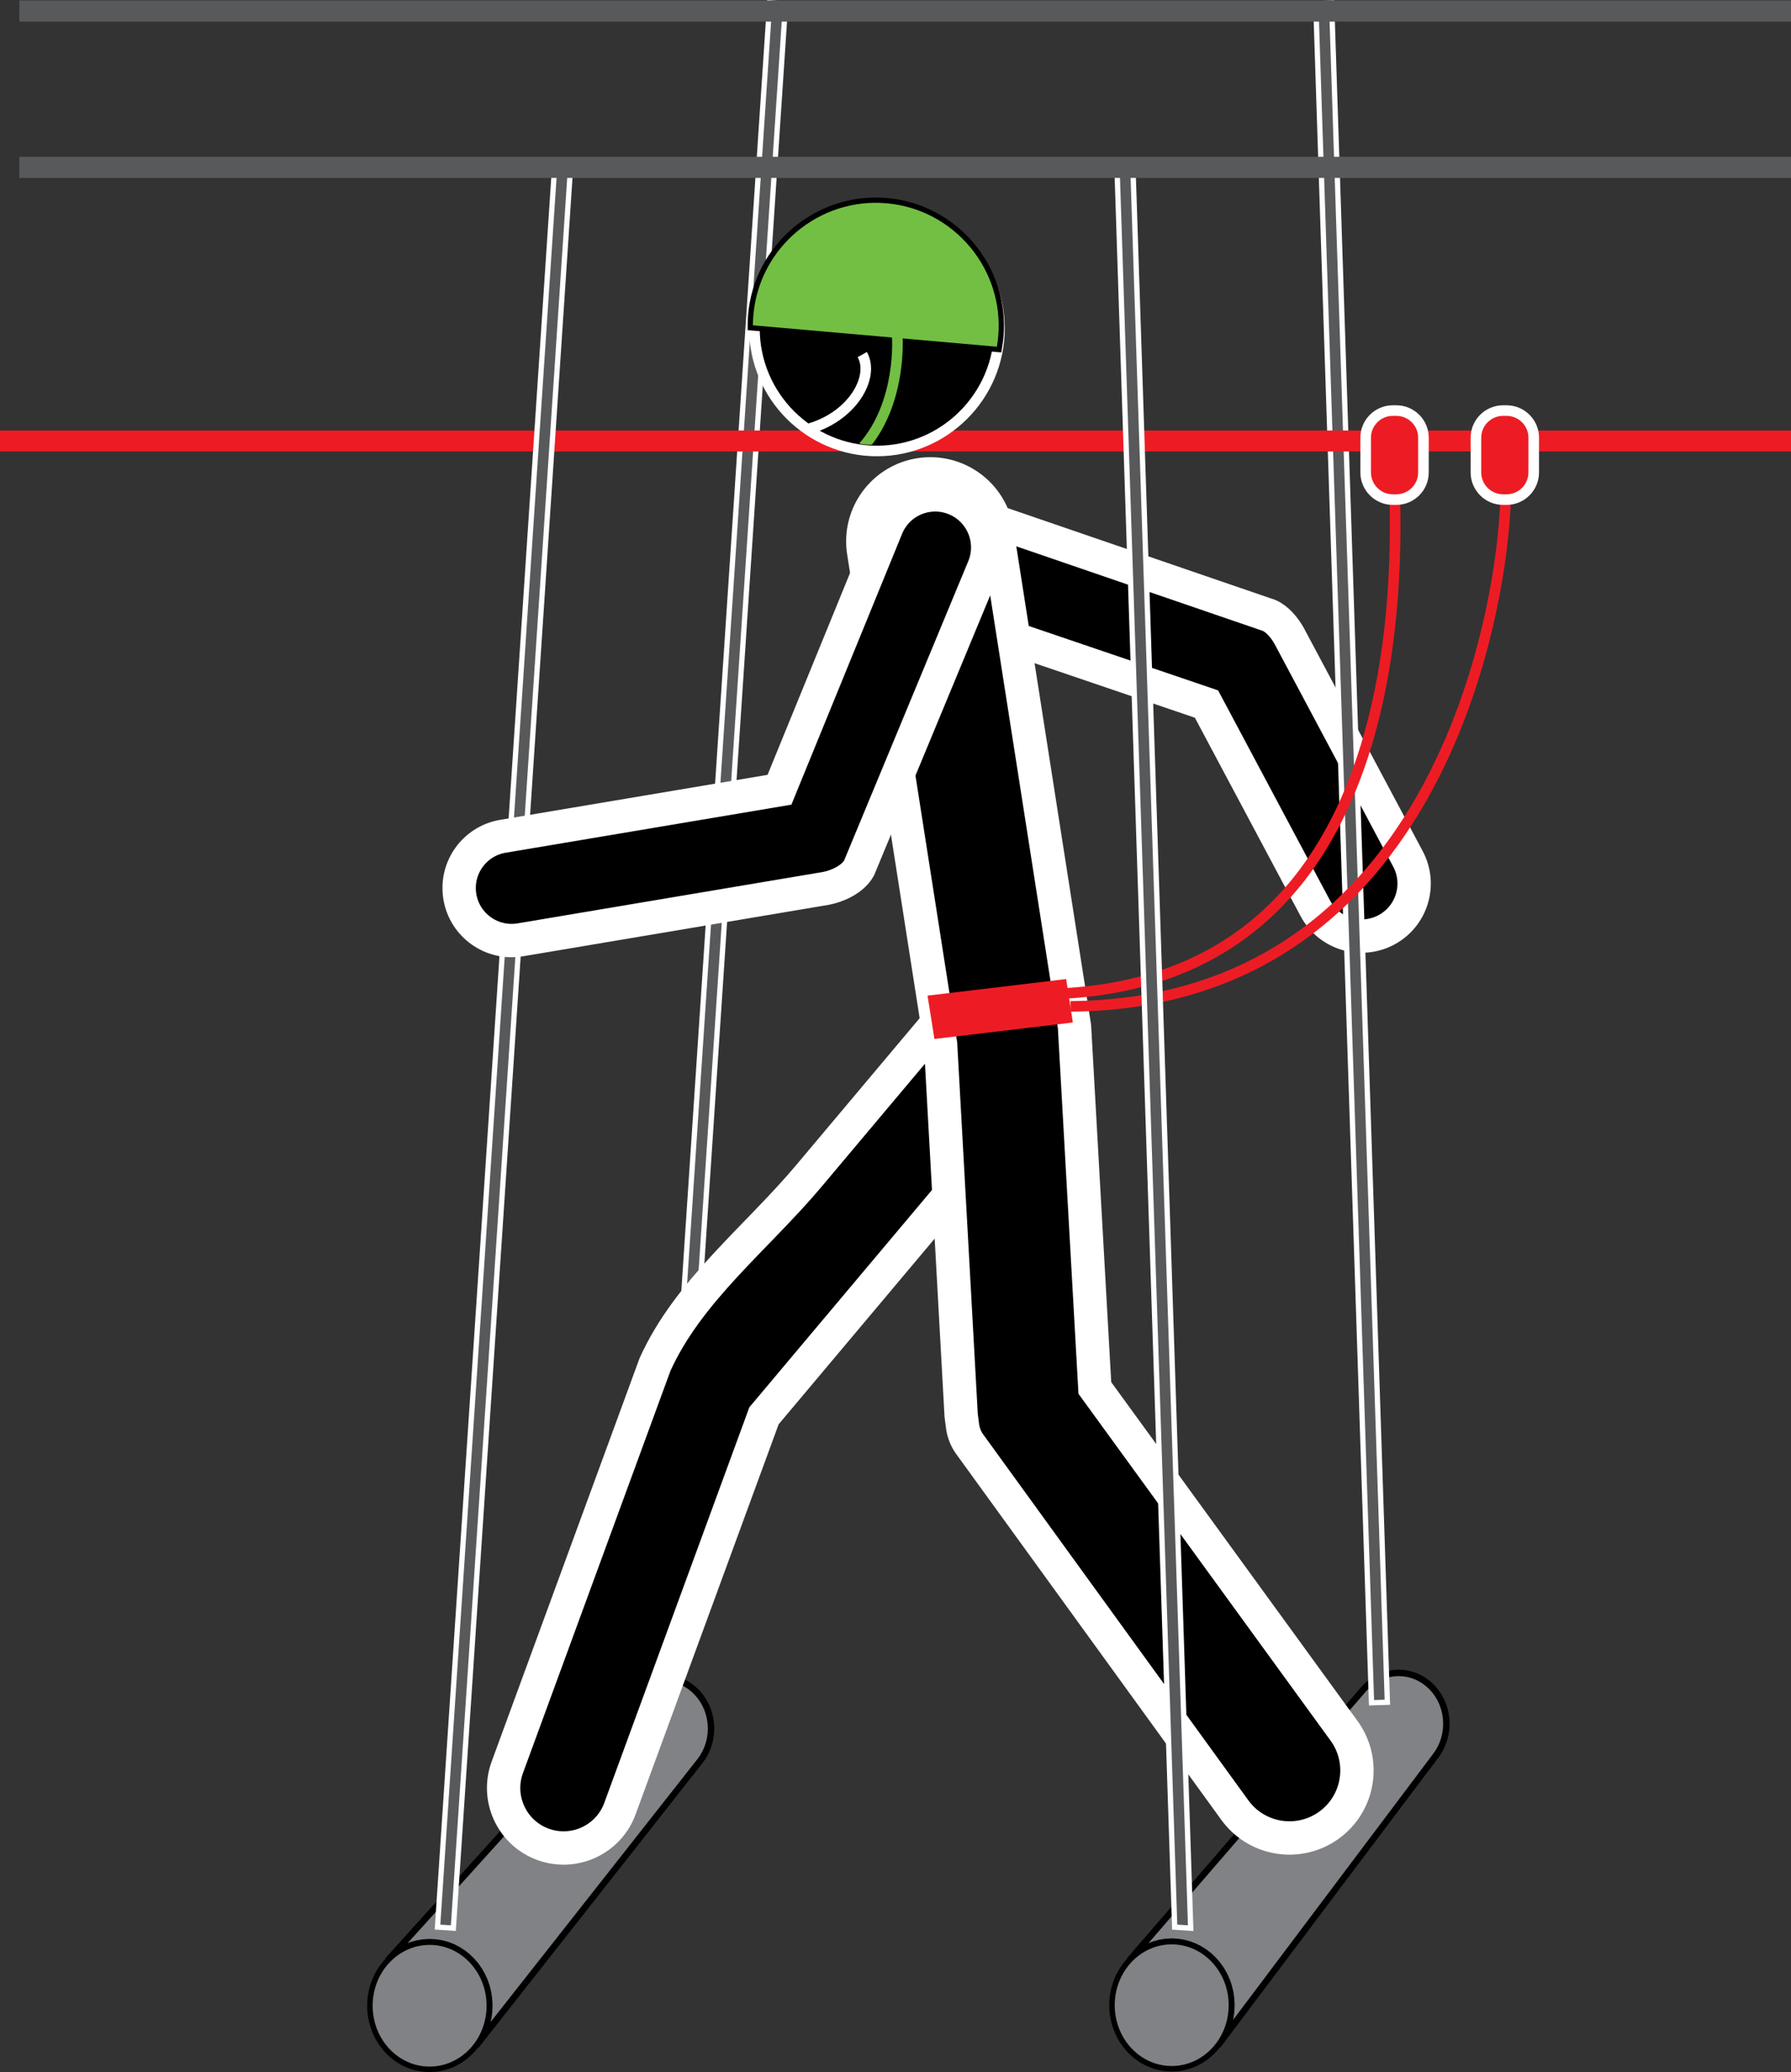 <?xml version="1.0" encoding="utf-8"?>
<!-- Generator: Adobe Illustrator 17.0.0, SVG Export Plug-In . SVG Version: 6.00 Build 0)  -->
<!DOCTYPE svg PUBLIC "-//W3C//DTD SVG 1.1//EN" "http://www.w3.org/Graphics/SVG/1.1/DTD/svg11.dtd">
<svg version="1.1" id="Layer_1" xmlns="http://www.w3.org/2000/svg" xmlns:xlink="http://www.w3.org/1999/xlink" x="0px" y="0px"
	 width="53.695px" height="62.115px" viewBox="0 0 53.695 62.115" style="enable-background:new 0 0 53.695 62.115;"
	 xml:space="preserve">
<rect x="0" y="0" width="53.695" height="62.115" fill="#333333" stroke="none"/>
<g>
	
		<polygon style="fill-rule:evenodd;clip-rule:evenodd;fill:#808285;stroke:#000000;stroke-width:0.193;stroke-linejoin:bevel;stroke-miterlimit:22.926;" points="
		11.614,58.78 18.872,50.741 18.974,50.642 19.084,50.554 19.202,50.478 19.327,50.414 19.459,50.363 19.596,50.325 19.739,50.302 
		19.885,50.294 20.031,50.302 20.173,50.325 20.311,50.363 20.442,50.414 20.568,50.478 20.686,50.554 20.796,50.642 20.898,50.741 
		20.99,50.849 21.073,50.966 21.144,51.092 21.205,51.225 21.253,51.365 21.288,51.511 21.31,51.663 21.317,51.818 21.31,51.974 
		21.288,52.126 21.253,52.272 21.205,52.412 21.144,52.545 21.073,52.671 20.99,52.788 14.262,61.34 14.365,61.193 14.454,61.036 
		14.53,60.869 14.59,60.694 14.634,60.512 14.661,60.322 14.67,60.127 14.661,59.932 14.634,59.743 14.59,59.561 14.53,59.386 
		14.454,59.219 14.365,59.062 14.262,58.915 14.146,58.78 14.019,58.657 13.881,58.547 13.734,58.452 13.577,58.371 13.413,58.307 
		13.241,58.261 13.063,58.232 12.88,58.222 12.697,58.232 12.52,58.261 12.348,58.307 12.183,58.371 12.027,58.452 11.879,58.547 
		11.741,58.657 11.614,58.78 	"/>
	
		<path style="fill-rule:evenodd;clip-rule:evenodd;fill:#808285;stroke:#000000;stroke-width:0.164;stroke-linejoin:bevel;stroke-miterlimit:22.926;" d="
		M12.88,58.222c0.988,0,1.79,0.853,1.79,1.906c0,1.053-0.802,1.906-1.79,1.906c-0.989,0-1.79-0.853-1.79-1.906
		C11.09,59.075,11.892,58.222,12.88,58.222L12.88,58.222z"/>
	
		<polygon style="fill-rule:evenodd;clip-rule:evenodd;fill:#808285;stroke:#000000;stroke-width:0.193;stroke-linejoin:bevel;stroke-miterlimit:22.926;" points="
		33.862,58.764 40.919,50.596 41.02,50.498 41.13,50.41 41.249,50.334 41.374,50.269 41.506,50.218 41.643,50.181 41.785,50.157 
		41.931,50.15 42.078,50.157 42.22,50.181 42.357,50.218 42.489,50.269 42.614,50.334 42.732,50.41 42.842,50.498 42.944,50.596 
		43.036,50.704 43.119,50.822 43.19,50.947 43.251,51.081 43.299,51.221 43.334,51.367 43.356,51.518 43.363,51.674 43.356,51.83 
		43.334,51.981 43.299,52.127 43.251,52.267 43.19,52.401 43.119,52.527 43.036,52.644 36.509,61.324 36.613,61.177 36.702,61.02 
		36.778,60.854 36.838,60.679 36.882,60.496 36.909,60.307 36.918,60.112 36.909,59.917 36.882,59.728 36.838,59.545 36.778,59.37 
		36.702,59.204 36.613,59.046 36.509,58.9 36.394,58.764 36.267,58.641 36.129,58.532 35.981,58.436 35.825,58.356 35.66,58.292 
		35.489,58.245 35.311,58.216 35.128,58.206 34.945,58.216 34.767,58.245 34.596,58.292 34.431,58.356 34.275,58.436 34.127,58.532 
		33.989,58.641 33.862,58.764 	"/>
	
		<path style="fill-rule:evenodd;clip-rule:evenodd;fill:#808285;stroke:#000000;stroke-width:0.164;stroke-linejoin:bevel;stroke-miterlimit:22.926;" d="
		M35.128,58.206c0.989,0,1.79,0.853,1.79,1.906c0,1.052-0.801,1.905-1.79,1.905c-0.989,0-1.79-0.853-1.79-1.905
		C33.338,59.06,34.139,58.206,35.128,58.206L35.128,58.206z"/>
	<path style="fill-rule:evenodd;clip-rule:evenodd;stroke:#FFFFFF;stroke-width:1;stroke-miterlimit:22.926;" d="
		M28.28,15.098l9.765,3.35c0.258,0.108,0.483,0.392,0.612,0.629l3.554,6.671c0.409,0.767,0.118,1.72-0.649,2.129
		c-0.767,0.409-1.72,0.118-2.129-0.649l-3.262-6.122l-8.905-3.029c-0.823-0.28-1.263-1.174-0.983-1.996
		C26.563,15.258,27.457,14.818,28.28,15.098L28.28,15.098z"/>
	<polygon style="fill:none;stroke:#FFFFFF;stroke-width:0.317;stroke-miterlimit:22.926;" points="19.77,50.948 23.15,0.169 
		23.467,0.19 20.087,50.969 19.77,50.948 	"/>
	<polygon style="fill:#58595B;" points="19.77,50.948 23.15,0.169 23.467,0.19 20.087,50.969 19.77,50.948 	"/>
	<polygon style="fill:none;stroke:#FFFFFF;stroke-width:0.317;stroke-miterlimit:22.926;" points="41.195,50.964 39.529,0.184 
		39.846,0.174 41.512,50.954 41.195,50.964 	"/>
	<polygon style="fill:#58595B;" points="41.195,50.964 39.529,0.184 39.846,0.174 41.512,50.954 41.195,50.964 	"/>
	<path style="fill-rule:evenodd;clip-rule:evenodd;stroke:#FFFFFF;stroke-width:1;stroke-miterlimit:22.926;" d="
		M31.301,32.453l-8.396,9.989l-4.319,11.777c-0.342,0.933-1.375,1.411-2.308,1.07c-0.932-0.342-1.411-1.375-1.069-2.308
		l4.428-12.074c1.002-2.219,3.045-3.79,4.611-5.653l4.3-5.115c0.639-0.76,1.774-0.859,2.534-0.22
		C31.842,30.558,31.941,31.693,31.301,32.453L31.301,32.453z"/>
	<path style="fill-rule:evenodd;clip-rule:evenodd;stroke:#FFFFFF;stroke-width:1;stroke-miterlimit:22.926;" d="
		M29.891,15.917l2.323,14.859l0.61,10.832l7.471,10.278c0.657,0.904,0.457,2.169-0.447,2.826c-0.904,0.657-2.169,0.457-2.826-0.447
		L29.047,43.26c-0.107-0.161-0.174-0.352-0.194-0.544l-0.037-0.287l-0.311-5.614l-0.306-5.513l-1.146-7.33l-1.161-7.43
		c-0.173-1.104,0.582-2.139,1.686-2.312C28.683,14.058,29.718,14.813,29.891,15.917L29.891,15.917z"/>
	<polygon style="fill-rule:evenodd;clip-rule:evenodd;fill:#ED1C24;" points="27.808,29.847 31.963,29.35 32.164,30.652 
		28.015,31.146 27.808,29.847 	"/>
	<path style="fill:none;stroke:#ED1C24;stroke-width:0.317;stroke-miterlimit:22.926;" d="M32.094,30.169
		c11.549-0.091,13.173-13.102,13.045-15.873 M31.838,29.785c10.651-0.54,10.069-13.093,9.941-15.865"/>
	
		<line style="fill:none;stroke:#58595B;stroke-width:0.634;stroke-miterlimit:22.926;" x1="0.581" y1="0.331" x2="53.695" y2="0.331"/>
	
		<line style="fill:none;stroke:#ED1C24;stroke-width:0.628;stroke-miterlimit:22.926;" x1="0" y1="13.22" x2="53.695" y2="13.22"/>
	<path style="fill:none;stroke:#FFFFFF;stroke-width:0.634;stroke-miterlimit:22.926;" d="M26.291,6.333
		c1.935,0,3.514,1.579,3.514,3.514c0,1.935-1.578,3.514-3.514,3.514c-1.935,0-3.514-1.578-3.514-3.514
		C22.777,7.912,24.356,6.333,26.291,6.333L26.291,6.333z"/>
	<path style="fill-rule:evenodd;clip-rule:evenodd;" d="M26.291,6.333c1.935,0,3.514,1.579,3.514,3.514
		c0,1.935-1.578,3.514-3.514,3.514c-1.935,0-3.514-1.578-3.514-3.514C22.777,7.912,24.356,6.333,26.291,6.333L26.291,6.333z"/>
	<path style="fill:none;stroke:#000000;stroke-width:0.317;stroke-miterlimit:22.926;" d="M26.579,6.094
		c2.021,0.177,3.526,1.971,3.348,3.993c-0.009,0.104-0.023,0.206-0.04,0.307l-7.314-0.642c0-0.103,0.005-0.206,0.014-0.31
		C22.764,7.421,24.557,5.917,26.579,6.094L26.579,6.094z"/>
	<path style="fill-rule:evenodd;clip-rule:evenodd;fill:#72BF44;" d="M26.579,6.094c2.021,0.177,3.526,1.971,3.348,3.993
		c-0.009,0.104-0.023,0.206-0.04,0.307l-7.314-0.642c0-0.103,0.005-0.206,0.014-0.31C22.764,7.421,24.557,5.917,26.579,6.094
		L26.579,6.094z"/>
	<path style="fill:#72BF44;" d="M25.758,13.298c1.126-1.278,0.984-3.194,0.984-3.2l0.317-0.019c0,0.006,0.139,1.881-0.919,3.252
		C26.003,13.333,25.874,13.323,25.758,13.298L25.758,13.298z"/>
	<path style="fill:none;stroke:#FFFFFF;stroke-width:0.317;stroke-miterlimit:22.926;" d="M24.178,12.874
		c1.353-0.345,2.059-1.554,1.673-2.245"/>
	<path style="fill:none;stroke:#FFFFFF;stroke-width:0.635;stroke-miterlimit:22.926;" d="M41.756,12.467h0.107
		c0.36,0,0.654,0.294,0.654,0.653v1.044c0,0.359-0.294,0.654-0.654,0.654h-0.107c-0.359,0-0.654-0.294-0.654-0.654V13.12
		C41.102,12.761,41.396,12.467,41.756,12.467L41.756,12.467z"/>
	<path style="fill-rule:evenodd;clip-rule:evenodd;fill:#ED1C24;" d="M41.756,12.467h0.107c0.36,0,0.654,0.294,0.654,0.653v1.044
		c0,0.359-0.294,0.654-0.654,0.654h-0.107c-0.359,0-0.654-0.294-0.654-0.654V13.12C41.102,12.761,41.396,12.467,41.756,12.467
		L41.756,12.467z"/>
	<path style="fill:none;stroke:#FFFFFF;stroke-width:0.635;stroke-miterlimit:22.926;" d="M45.062,12.467h0.107
		c0.359,0,0.654,0.294,0.654,0.653v1.044c0,0.359-0.294,0.654-0.654,0.654h-0.107c-0.359,0-0.654-0.294-0.654-0.654V13.12
		C44.408,12.761,44.702,12.467,45.062,12.467L45.062,12.467z"/>
	<path style="fill-rule:evenodd;clip-rule:evenodd;fill:#ED1C24;" d="M45.062,12.467h0.107c0.359,0,0.654,0.294,0.654,0.653v1.044
		c0,0.359-0.294,0.654-0.654,0.654h-0.107c-0.359,0-0.654-0.294-0.654-0.654V13.12C44.408,12.761,44.702,12.467,45.062,12.467
		L45.062,12.467z"/>
	<polygon style="fill:none;stroke:#FFFFFF;stroke-width:0.317;stroke-miterlimit:22.926;" points="13.201,57.696 16.716,4.876 
		17.034,4.897 13.518,57.717 13.201,57.696 	"/>
	<polygon style="fill:#58595B;" points="13.201,57.696 16.716,4.876 17.034,4.897 13.518,57.717 13.201,57.696 	"/>
	<polygon style="fill:none;stroke:#FFFFFF;stroke-width:0.319;stroke-miterlimit:22.926;" points="35.295,57.696 33.563,4.876 
		33.882,4.897 35.615,57.717 35.295,57.696 	"/>
	<polygon style="fill:#58595B;" points="35.295,57.696 33.563,4.876 33.882,4.897 35.615,57.717 35.295,57.696 	"/>
	
		<line style="fill:none;stroke:#58595B;stroke-width:0.634;stroke-miterlimit:22.926;" x1="0.581" y1="5.017" x2="53.695" y2="5.017"/>
	<path style="fill-rule:evenodd;clip-rule:evenodd;stroke:#FFFFFF;stroke-width:1;stroke-miterlimit:22.926;" d="
		M29.495,17.005l-3.741,9.019c-0.185,0.333-0.646,0.545-0.999,0.609L15.6,28.174c-0.857,0.144-1.669-0.434-1.813-1.291
		c-0.144-0.857,0.434-1.669,1.291-1.813l8.291-1.395l3.213-7.861c0.329-0.805,1.247-1.19,2.052-0.861
		C29.438,15.282,29.823,16.2,29.495,17.005L29.495,17.005z"/>
</g>
</svg>
